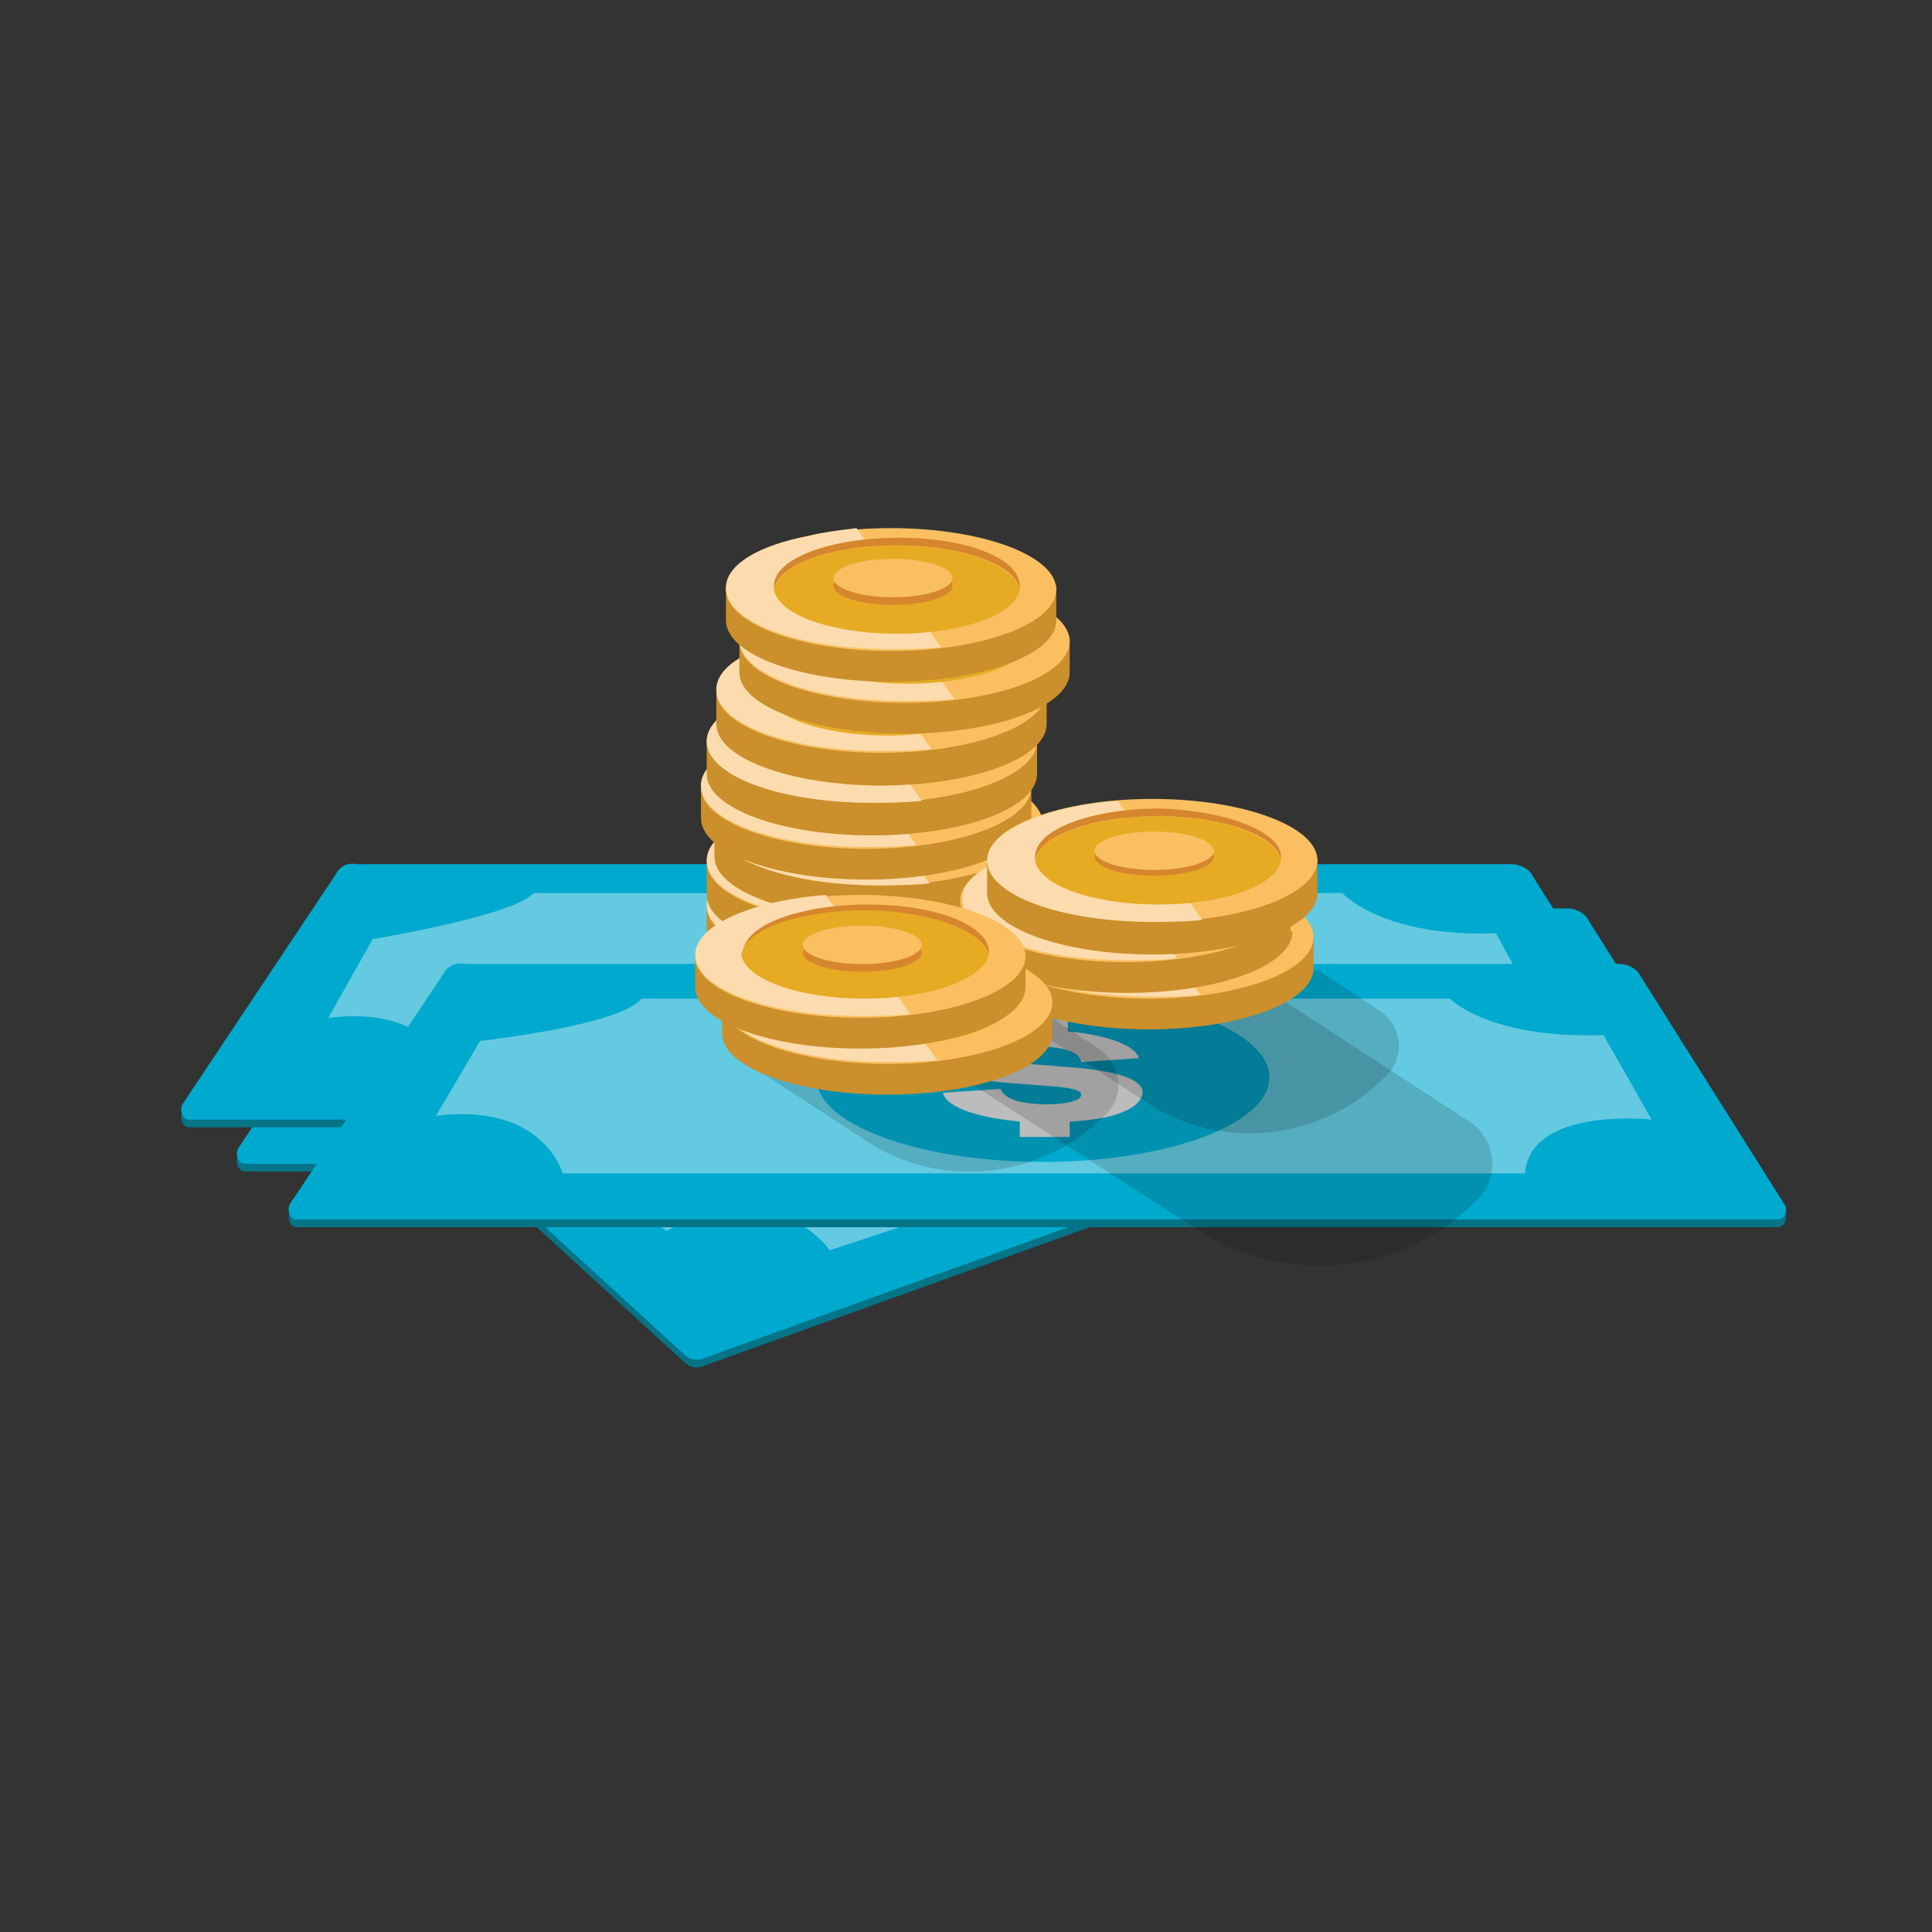 <?xml version="1.0" encoding="utf-8"?>
<!-- Generator: Adobe Illustrator 22.1.0, SVG Export Plug-In . SVG Version: 6.00 Build 0)  -->
<svg version="1.1" id="Layer_1" xmlns="http://www.w3.org/2000/svg" xmlns:xlink="http://www.w3.org/1999/xlink" x="0px" y="0px"
	 viewBox="0 0 100.6 100.6" style="enable-background:new 0 0 100.6 100.6;" xml:space="preserve">
<rect x="0" y="0" width="100.6" height="100.6" fill="#333333" stroke="none"/>
<style type="text/css">
	.st0{fill:#057487;}
	.st1{fill:#00A9CE;}
	.st2{opacity:0.39;fill:#FFFFFF;enable-background:new    ;}
	.st3{fill:#BBD162;}
	.st4{fill:#8CB843;}
	.st5{fill:#DBDCDA;}
	.st6{fill:#CB8F2B;}
	.st7{fill:#F9BF61;}
	.st8{fill:#FCDCAE;}
	.st9{fill:#D6862D;}
	.st10{fill:#E6AB23;}
	.st11{opacity:0.15;fill:#090909;enable-background:new    ;}
</style>
<g>
	<path class="st0" d="M27.4,63.4l8.2,7.5c0.3,0.3,0.7,0.4,1.1,0.2l24.5-8.8"/>
	<path class="st1" d="M27.4,63l8.2,7.5c0.3,0.3,0.7,0.4,1.1,0.2l24.5-8.8"/>
	<path class="st2" d="M50.8,62.6l-7.6,2.5c0,0-2.8-4.1-8.5-1l-2.2-1.8L44,61L50.8,62.6z"/>
	<path class="st0" d="M20.4,48.2l-8,12c-0.1,0.2-0.1,0.5,0.1,0.7c0.1,0.1,0.2,0.1,0.3,0.1h77c0.3,0,0.5-0.2,0.5-0.5
		c0-0.1,0-0.2-0.1-0.3l-7.5-11.9c-0.2-0.4-0.7-0.6-1.1-0.6H21.6C21.1,47.6,20.7,47.8,20.4,48.2z"/>
	<path class="st1" d="M20.4,47.8l-8,12c-0.1,0.2-0.1,0.5,0.1,0.7c0.1,0.1,0.2,0.1,0.3,0.1h77c0.3,0,0.5-0.2,0.5-0.5
		c0-0.1,0-0.2-0.1-0.3l-7.5-11.9c-0.2-0.4-0.7-0.6-1.1-0.6H21.6C21.1,47.2,20.7,47.4,20.4,47.8z"/>
	<path class="st3" d="M20.1,54.9l2.3-4.5c0,0,7.3,1.6,8.4-2.7h42.1c0,0,2,2.8,8,2.6l2.5,4.5c0,0-6.3,0.6-6.6,2.9H26.7
		C26.7,57.6,25.7,54.2,20.1,54.9z"/>
	<ellipse class="st4" cx="51.6" cy="53.1" rx="11.8" ry="4.4"/>
	<path class="st5" d="M53,55.5v0.8h-2.6v-0.8c-2.1-0.2-3.8-0.7-4-1.5l3-0.2c0.2,0.6,1.3,0.8,2.4,0.8c1.1,0,1.8-0.2,1.8-0.5
		c0-0.2-0.3-0.3-1.1-0.4l-2.5-0.2c-1.8-0.1-3.4-0.5-3.4-1.3c0-0.8,1.5-1.3,3.7-1.4V50H53v0.8c2,0.2,3.5,0.7,3.7,1.4l-3,0.2
		c-0.1-0.6-1.2-0.8-2.1-0.8c-1,0-1.6,0.2-1.6,0.5c0,0.2,0.3,0.3,1,0.4l2.5,0.2c2.1,0.2,3.4,0.6,3.4,1.3C56.8,54.9,55.1,55.4,53,55.5
		z"/>
	<path class="st0" d="M17.5,45.9l-8,12c-0.1,0.2-0.1,0.5,0.1,0.7c0.1,0.1,0.2,0.1,0.3,0.1h77c0.3,0,0.5-0.2,0.5-0.5
		c0-0.1,0-0.2-0.1-0.3l-7.5-11.9c-0.2-0.4-0.7-0.6-1.1-0.6H18.6C18.1,45.3,17.7,45.5,17.5,45.9z"/>
	<path class="st1" d="M17.5,45.5l-8,12c-0.1,0.2-0.1,0.5,0.1,0.7c0.1,0.1,0.2,0.1,0.3,0.1h77c0.3,0,0.5-0.2,0.5-0.5
		c0-0.1,0-0.2-0.1-0.3l-7.5-11.9c-0.2-0.4-0.7-0.6-1.1-0.6H18.6C18.1,44.9,17.7,45.1,17.5,45.5z"/>
	<path class="st2" d="M17.1,53l2.3-4.1c0,0,7.3-1.2,8.4-2.4h42.1c0,0,2,2.3,8,2.1l2.5,4.6c0,0-6.3-1.1-6.6,3H23.7
		C23.7,56.1,22.7,52.3,17.1,53z"/>
	<ellipse class="st1" cx="48.6" cy="50.8" rx="11.8" ry="4.4"/>
	<path class="st5" d="M50,53.2V54h-2.6v-0.8c-2.1-0.2-3.8-0.7-4-1.5l3-0.2c0.2,0.6,1.3,0.8,2.4,0.8s1.8-0.2,1.8-0.5
		c0-0.2-0.3-0.3-1.1-0.4l-2.5-0.2c-1.8-0.1-3.4-0.5-3.4-1.3c0-0.8,1.5-1.3,3.7-1.4v-0.8H50v0.8c2,0.2,3.5,0.7,3.7,1.4l-3,0.2
		c-0.1-0.6-1.2-0.8-2.1-0.8c-1,0-1.6,0.2-1.6,0.5c0,0.2,0.3,0.3,1,0.4l2.5,0.2c2.1,0.2,3.4,0.6,3.4,1.3C53.8,52.6,52.1,53.1,50,53.2
		z"/>
	<path class="st0" d="M23.1,51.1l-8,12c-0.1,0.2-0.1,0.5,0.1,0.7c0.1,0.1,0.2,0.1,0.3,0.1h77c0.3,0,0.5-0.2,0.5-0.5
		c0-0.1,0-0.2-0.1-0.3l-7.5-11.9c-0.2-0.4-0.7-0.6-1.1-0.6H24.2C23.8,50.5,23.3,50.7,23.1,51.1z"/>
	<path class="st6" d="M54,48.9c0,1.8-3.9,3.2-8.6,3.2s-8.6-1.4-8.6-3.2v-1.6c0.9-1.4,16.5-1.7,17.2-0.2V48.9z"/>
	<ellipse class="st7" cx="45.4" cy="47.2" rx="8.6" ry="3.2"/>
	<path class="st8" d="M48,50.2c-0.9,0.1-1.8,0.1-2.6,0.1c-4.8,0-8.6-1.4-8.6-3.2c0-1.2,1.7-2.2,4.3-2.7c0.8-0.2,1.7-0.3,2.5-0.4
		L48,50.2z"/>
	<path class="st9" d="M52.1,47c0,0.1,0,0.1,0,0.2c-0.2-1.3-3-2.3-6.4-2.3c-3.4,0-6.2,1-6.4,2.3c0-0.1,0-0.1,0-0.2
		c0-1.4,2.9-2.5,6.5-2.5C49.2,44.5,52.1,45.6,52.1,47z"/>
	<path class="st10" d="M52.1,47.2c-0.2,1.3-3,2.3-6.4,2.3c-3.4,0-6.2-1-6.4-2.3c0.2-1.3,3-2.3,6.4-2.3C49,44.9,51.8,45.9,52.1,47.2z
		"/>
	<ellipse class="st9" cx="45.5" cy="47" rx="3.1" ry="1"/>
	<ellipse class="st7" cx="45.5" cy="46.6" rx="3.1" ry="1"/>
	<path class="st6" d="M54,46.6c0,1.8-3.9,3.2-8.6,3.2s-8.6-1.4-8.6-3.2v-1.6c0.9-1.4,16.5-1.7,17.2-0.2V46.6z"/>
	<ellipse class="st7" cx="45.4" cy="44.9" rx="8.6" ry="3.2"/>
	<path class="st8" d="M48,47.9c-0.9,0.1-1.8,0.1-2.6,0.1c-4.8,0-8.6-1.4-8.6-3.2c0-1.2,1.7-2.2,4.3-2.7c0.8-0.2,1.7-0.3,2.5-0.4
		L48,47.9z"/>
	<path class="st9" d="M52.1,44.7c0,0.1,0,0.1,0,0.2c-0.2-1.3-3-2.3-6.4-2.3c-3.4,0-6.2,1-6.4,2.3c0-0.1,0-0.1,0-0.2
		c0-1.4,2.9-2.5,6.5-2.5C49.2,42.2,52.1,43.3,52.1,44.7z"/>
	<path class="st10" d="M52.1,44.9c-0.2,1.3-3,2.3-6.4,2.3c-3.4,0-6.2-1-6.4-2.3c0.2-1.3,3-2.3,6.4-2.3C49,42.6,51.8,43.6,52.1,44.9z
		"/>
	<ellipse class="st9" cx="45.5" cy="44.7" rx="3.1" ry="1"/>
	<ellipse class="st7" cx="45.5" cy="44.3" rx="3.1" ry="1"/>
	<path class="st6" d="M54.4,44.6c0,1.8-3.9,3.2-8.6,3.2s-8.6-1.4-8.6-3.2V43c0.9-1.4,16.5-1.7,17.2-0.2V44.6z"/>
	<ellipse class="st7" cx="45.7" cy="42.9" rx="8.6" ry="3.2"/>
	<path class="st8" d="M48.4,46c-0.9,0.1-1.8,0.1-2.6,0.1c-4.8,0-8.6-1.4-8.6-3.2c0-1.2,1.7-2.2,4.3-2.7c0.8-0.2,1.7-0.3,2.5-0.4
		L48.4,46z"/>
	<path class="st9" d="M52.4,42.7c0,0.1,0,0.1,0,0.2c-0.2-1.3-3-2.3-6.4-2.3s-6.2,1-6.4,2.3c0-0.1,0-0.1,0-0.2c0-1.4,2.9-2.5,6.5-2.5
		S52.4,41.3,52.4,42.7z"/>
	<path class="st10" d="M52.4,42.9c-0.2,1.3-3,2.3-6.4,2.3s-6.2-1-6.4-2.3c0.2-1.3,3-2.3,6.4-2.3S52.2,41.6,52.4,42.9z"/>
	<ellipse class="st9" cx="45.8" cy="42.7" rx="3.1" ry="1"/>
	<ellipse class="st7" cx="45.8" cy="42.4" rx="3.1" ry="1"/>
	<path class="st6" d="M53.7,42.6c0,1.8-3.9,3.2-8.6,3.2s-8.6-1.4-8.6-3.2V41c0.9-1.4,16.5-1.7,17.2-0.2V42.6z"/>
	<ellipse class="st7" cx="45.1" cy="41" rx="8.6" ry="3.2"/>
	<path class="st8" d="M47.7,44c-0.9,0.1-1.8,0.1-2.6,0.1c-4.8,0-8.6-1.4-8.6-3.2c0-1.2,1.7-2.2,4.3-2.7c0.8-0.2,1.7-0.3,2.5-0.4
		L47.7,44z"/>
	<path class="st9" d="M51.8,40.7c0,0.1,0,0.1,0,0.2c-0.2-1.3-3-2.3-6.4-2.3s-6.2,1-6.4,2.3c0-0.1,0-0.1,0-0.2c0-1.4,2.9-2.5,6.5-2.5
		S51.8,39.4,51.8,40.7z"/>
	<path class="st10" d="M51.7,40.9c-0.2,1.3-3,2.3-6.4,2.3s-6.2-1-6.4-2.3c0.2-1.3,3-2.3,6.4-2.3S51.5,39.6,51.7,40.9z"/>
	<ellipse class="st9" cx="45.2" cy="40.7" rx="3.1" ry="1"/>
	<ellipse class="st7" cx="45.2" cy="40.4" rx="3.1" ry="1"/>
	<path class="st6" d="M54,40.3c0,1.8-3.9,3.2-8.6,3.2s-8.6-1.4-8.6-3.2v-1.6c0.9-1.4,16.5-1.7,17.2-0.2V40.3z"/>
	<ellipse class="st7" cx="45.4" cy="38.6" rx="8.6" ry="3.2"/>
	<path class="st8" d="M48,41.7c-0.9,0.1-1.8,0.1-2.6,0.1c-4.8,0-8.6-1.4-8.6-3.2c0-1.2,1.7-2.2,4.3-2.7c0.8-0.2,1.7-0.3,2.5-0.4
		L48,41.7z"/>
	<path class="st9" d="M52.1,38.4c0,0.1,0,0.1,0,0.2c-0.2-1.3-3-2.3-6.4-2.3c-3.4,0-6.2,1-6.4,2.3c0-0.1,0-0.1,0-0.2
		c0-1.4,2.9-2.5,6.5-2.5C49.2,36,52.1,37.1,52.1,38.4z"/>
	<path class="st10" d="M52.1,38.6c-0.2,1.3-3,2.3-6.4,2.3c-3.4,0-6.2-1-6.4-2.3c0.2-1.3,3-2.3,6.4-2.3C49,36.3,51.8,37.3,52.1,38.6z
		"/>
	<ellipse class="st9" cx="45.5" cy="38.4" rx="3.1" ry="1"/>
	<ellipse class="st7" cx="45.5" cy="38.1" rx="3.1" ry="1"/>
	<path class="st6" d="M54.5,37.7c0,1.8-3.9,3.2-8.6,3.2s-8.6-1.4-8.6-3.2v-1.6c0.9-1.4,16.5-1.7,17.2-0.2V37.7z"/>
	<ellipse class="st7" cx="45.9" cy="36" rx="8.6" ry="3.2"/>
	<path class="st8" d="M48.5,39c-0.9,0.1-1.8,0.1-2.6,0.1c-4.8,0-8.6-1.4-8.6-3.2c0-1.2,1.7-2.2,4.3-2.7c0.8-0.2,1.7-0.3,2.5-0.4
		L48.5,39z"/>
	<path class="st9" d="M52.6,35.8c0,0.1,0,0.1,0,0.2c-0.2-1.3-3-2.3-6.4-2.3s-6.2,1-6.4,2.3c0-0.1,0-0.1,0-0.2c0-1.4,2.9-2.5,6.5-2.5
		S52.6,34.4,52.6,35.8z"/>
	<path class="st10" d="M52.6,36c-0.2,1.3-3,2.3-6.4,2.3s-6.2-1-6.4-2.3c0.2-1.3,3-2.3,6.4-2.3S52.3,34.7,52.6,36z"/>
	<ellipse class="st9" cx="46" cy="35.8" rx="3.1" ry="1"/>
	<ellipse class="st7" cx="46" cy="35.4" rx="3.1" ry="1"/>
	<path class="st6" d="M55.7,35c0,1.8-3.9,3.2-8.6,3.2s-8.6-1.4-8.6-3.2v-1.6c0.9-1.4,16.5-1.7,17.2-0.2V35z"/>
	<ellipse class="st7" cx="47.1" cy="33.4" rx="8.6" ry="3.2"/>
	<path class="st8" d="M49.7,36.4c-0.9,0.1-1.8,0.1-2.6,0.1c-4.8,0-8.6-1.4-8.6-3.2c0-1.2,1.7-2.2,4.3-2.7c0.8-0.2,1.7-0.3,2.5-0.4
		L49.7,36.4z"/>
	<path class="st9" d="M53.7,33.1c0,0.1,0,0.1,0,0.2c-0.2-1.3-3-2.3-6.4-2.3c-3.4,0-6.2,1-6.4,2.3c0-0.1,0-0.1,0-0.2
		c0-1.4,2.9-2.5,6.5-2.5C50.8,30.7,53.7,31.8,53.7,33.1z"/>
	<path class="st10" d="M53.7,33.3c-0.2,1.3-3,2.3-6.4,2.3c-3.4,0-6.2-1-6.4-2.3c0.2-1.3,3-2.3,6.4-2.3
		C50.7,31.1,53.5,32.1,53.7,33.3z"/>
	<ellipse class="st9" cx="47.2" cy="33.1" rx="3.1" ry="1"/>
	<ellipse class="st7" cx="47.2" cy="32.8" rx="3.1" ry="1"/>
	<path class="st6" d="M55,32.3c0,1.8-3.9,3.2-8.6,3.2s-8.6-1.4-8.6-3.2v-1.6c0.8-1.4,16.5-1.7,17.2-0.2V32.3z"/>
	<ellipse class="st7" cx="46.4" cy="30.7" rx="8.6" ry="3.2"/>
	<path class="st8" d="M49,33.7c-0.9,0.1-1.8,0.1-2.6,0.1c-4.8,0-8.6-1.4-8.6-3.2c0-1.2,1.7-2.2,4.3-2.7c0.8-0.2,1.7-0.3,2.5-0.4
		L49,33.7z"/>
	<path class="st9" d="M53.1,30.5c0,0.1,0,0.1,0,0.2c-0.2-1.3-3-2.3-6.4-2.3c-3.4,0-6.2,1-6.4,2.3c0-0.1,0-0.1,0-0.2
		c0-1.4,2.9-2.5,6.5-2.5S53.1,29.1,53.1,30.5z"/>
	<path class="st10" d="M53.1,30.7c-0.2,1.3-3,2.3-6.4,2.3c-3.4,0-6.2-1-6.4-2.3c0.2-1.3,3-2.3,6.4-2.3C50,28.4,52.8,29.4,53.1,30.7z
		"/>
	<ellipse class="st9" cx="46.5" cy="30.5" rx="3.1" ry="1"/>
	<ellipse class="st7" cx="46.5" cy="30.1" rx="3.1" ry="1"/>
	<path class="st1" d="M23.1,50.7l-8,12c-0.1,0.2-0.1,0.5,0.1,0.7c0.1,0.1,0.2,0.1,0.3,0.1h77c0.3,0,0.5-0.2,0.5-0.5
		c0-0.1,0-0.2-0.1-0.3l-7.5-11.9c-0.2-0.4-0.7-0.6-1.1-0.6H24.2C23.8,50.1,23.3,50.3,23.1,50.7z"/>
	<path class="st1" d="M23.1,50.7l-8,12c-0.1,0.2-0.1,0.5,0.1,0.7c0.1,0.1,0.2,0.1,0.3,0.1h77c0.3,0,0.5-0.2,0.5-0.5
		c0-0.1,0-0.2-0.1-0.3l-7.5-11.9c-0.2-0.4-0.7-0.6-1.1-0.6H24.2C23.8,50.1,23.3,50.3,23.1,50.7z"/>
	<path class="st2" d="M22.7,58.1l2.3-3.9c0,0,7.3-0.8,8.4-2.2h42.1c0,0,2,2.1,8,1.9l2.5,4.4c0,0-6.3-0.7-6.6,2.8H29.3
		C29.3,61.1,28.3,57.4,22.7,58.1z"/>
	<ellipse class="st1" cx="54.3" cy="56.1" rx="11.8" ry="4.4"/>
	<path class="st5" d="M55.7,58.4v0.8h-2.6v-0.8c-2.1-0.2-3.8-0.7-4-1.5l3-0.2c0.2,0.6,1.3,0.8,2.4,0.8s1.8-0.2,1.8-0.5
		c0-0.2-0.3-0.3-1.1-0.4l-2.5-0.2c-1.8-0.1-3.4-0.5-3.4-1.3c0-0.8,1.5-1.3,3.7-1.4v-0.8h2.6v0.8c2,0.2,3.5,0.7,3.7,1.4l-3,0.2
		c-0.1-0.6-1.2-0.8-2.1-0.8c-1,0-1.6,0.2-1.6,0.5c0,0.2,0.3,0.3,1,0.4l2.5,0.2c2.1,0.2,3.4,0.6,3.4,1.3
		C59.4,57.8,57.8,58.3,55.7,58.4z"/>
	<path class="st11" d="M57.2,54.6c1.2,0.8,1.4,2.4,0.4,3.4l0,0c-3.3,3.4-8.6,4-12.5,1.4l-6.6-4.3l15.5-2.6L57.2,54.6z"/>
	<path class="st11" d="M76.5,58.4c1.4,0.9,1.6,2.8,0.5,4l0,0c-3.8,3.9-9.9,4.7-14.7,1.6l-12.4-8l6.8-10.5L76.5,58.4z"/>
	<path class="st11" d="M71.8,52.6c1.2,0.8,1.4,2.4,0.4,3.4l0,0c-3.3,3.4-8.6,4-12.5,1.4l-6.6-4.3l15.5-2.6L71.8,52.6z"/>
	<path class="st6" d="M68.4,50.4c0,1.8-3.9,3.2-8.6,3.2s-8.6-1.4-8.6-3.2v-1.6c0.9-1.4,16.5-1.7,17.2-0.2V50.4z"/>
	<ellipse class="st7" cx="59.8" cy="48.8" rx="8.6" ry="3.2"/>
	<path class="st8" d="M62.5,51.8c-0.9,0.1-1.8,0.1-2.6,0.1c-4.8,0-8.6-1.4-8.6-3.2c0-1.5,2.9-2.8,6.8-3.1L62.5,51.8z"/>
	<path class="st9" d="M66.5,48.5c0,0.1,0,0.1,0,0.2c-0.2-1.3-3-2.3-6.4-2.3c-3.4,0-6.2,1-6.4,2.3c0-0.1,0-0.1,0-0.2
		c0-1.4,2.9-2.5,6.5-2.5S66.5,47.2,66.5,48.5z"/>
	<path class="st10" d="M66.5,48.7c-0.2,1.3-3,2.3-6.4,2.3c-3.4,0-6.2-1-6.4-2.3c0.2-1.3,3-2.3,6.4-2.3
		C63.5,46.4,66.3,47.4,66.5,48.7z"/>
	<ellipse class="st9" cx="59.9" cy="48.5" rx="3.1" ry="1"/>
	<ellipse class="st7" cx="59.9" cy="48.2" rx="3.1" ry="1"/>
	<path class="st6" d="M67.3,48.5c0,1.8-3.9,3.2-8.6,3.2S50,50.3,50,48.5v-1.6c0.9-1.4,16.5-1.7,17.2-0.2V48.5z"/>
	<ellipse class="st7" cx="58.6" cy="46.9" rx="8.6" ry="3.2"/>
	<path class="st8" d="M61.3,49.9c-0.9,0.1-1.8,0.1-2.6,0.1c-4.8,0-8.6-1.4-8.6-3.2c0-1.5,2.9-2.8,6.8-3.1L61.3,49.9z"/>
	<path class="st9" d="M65.3,46.7c0,0.1,0,0.1,0,0.2c-0.2-1.3-3-2.3-6.4-2.3s-6.2,1-6.4,2.3c0-0.1,0-0.1,0-0.2c0-1.4,2.9-2.5,6.5-2.5
		S65.3,45.3,65.3,46.7z"/>
	<path class="st10" d="M65.3,46.8c-0.2,1.3-3,2.3-6.4,2.3s-6.2-1-6.4-2.3c0.2-1.3,3-2.3,6.4-2.3S65.1,45.6,65.3,46.8z"/>
	<ellipse class="st9" cx="58.7" cy="46.7" rx="3.1" ry="1"/>
	<ellipse class="st7" cx="58.7" cy="46.3" rx="3.1" ry="1"/>
	<path class="st6" d="M68.6,46.5c0,1.8-3.9,3.2-8.6,3.2s-8.6-1.4-8.6-3.2v-1.6c0.9-1.4,16.5-1.7,17.2-0.2V46.5z"/>
	<ellipse class="st7" cx="60" cy="44.8" rx="8.6" ry="3.2"/>
	<path class="st8" d="M62.6,47.9C61.8,48,60.9,48,60,48c-4.8,0-8.6-1.4-8.6-3.2c0-1.5,2.9-2.8,6.8-3.1L62.6,47.9z"/>
	<path class="st9" d="M66.7,44.6c0,0.1,0,0.1,0,0.2c-0.2-1.3-3-2.3-6.4-2.3c-3.4,0-6.2,1-6.4,2.3c0-0.1,0-0.1,0-0.2
		c0-1.4,2.9-2.5,6.5-2.5C63.8,42.2,66.7,43.3,66.7,44.6z"/>
	<path class="st10" d="M66.7,44.8c-0.2,1.3-3,2.3-6.4,2.3c-3.4,0-6.2-1-6.4-2.3c0.2-1.3,3-2.3,6.4-2.3
		C63.6,42.5,66.4,43.5,66.7,44.8z"/>
	<ellipse class="st9" cx="60.1" cy="44.6" rx="3.1" ry="1"/>
	<ellipse class="st7" cx="60.1" cy="44.3" rx="3.1" ry="1"/>
	<path class="st6" d="M54.8,53.8c0,1.8-3.9,3.2-8.6,3.2s-8.6-1.4-8.6-3.2v-1.6c0.9-1.4,16.5-1.7,17.2-0.2V53.8z"/>
	<ellipse class="st7" cx="46.2" cy="52.2" rx="8.6" ry="3.2"/>
	<path class="st8" d="M48.8,55.2c-0.9,0.1-1.8,0.1-2.6,0.1c-4.8,0-8.6-1.4-8.6-3.2c0-1.5,2.9-2.8,6.8-3.1L48.8,55.2z"/>
	<path class="st9" d="M52.8,52c0,0.1,0,0.1,0,0.2c-0.2-1.3-3-2.3-6.4-2.3c-3.4,0-6.2,1-6.4,2.3c0-0.1,0-0.1,0-0.2
		c0-1.4,2.9-2.5,6.5-2.5C50,49.5,52.8,50.6,52.8,52z"/>
	<path class="st10" d="M52.8,52.1c-0.2,1.3-3,2.3-6.4,2.3c-3.4,0-6.2-1-6.4-2.3c0.2-1.3,3-2.3,6.4-2.3
		C49.8,49.9,52.6,50.9,52.8,52.1z"/>
	<ellipse class="st9" cx="46.3" cy="52" rx="3.1" ry="1"/>
	<ellipse class="st7" cx="46.3" cy="51.6" rx="3.1" ry="1"/>
	<path class="st6" d="M53.4,51.4c0,1.8-3.9,3.2-8.6,3.2s-8.6-1.4-8.6-3.2v-1.6c0.9-1.4,16.5-1.7,17.2-0.2V51.4z"/>
	<ellipse class="st7" cx="44.8" cy="49.8" rx="8.6" ry="3.2"/>
	<path class="st8" d="M47.4,52.8c-0.9,0.1-1.8,0.1-2.6,0.1c-4.8,0-8.6-1.4-8.6-3.2c0-1.5,2.9-2.8,6.8-3.1L47.4,52.8z"/>
	<path class="st9" d="M51.5,49.6c0,0.1,0,0.1,0,0.2c-0.2-1.3-3-2.3-6.4-2.3s-6.2,1-6.4,2.3c0-0.1,0-0.1,0-0.2c0-1.4,2.9-2.5,6.5-2.5
		S51.5,48.2,51.5,49.6z"/>
	<path class="st10" d="M51.5,49.7C51.2,51,48.4,52,45,52s-6.2-1-6.4-2.3c0.2-1.3,3-2.3,6.4-2.3S51.2,48.5,51.5,49.7z"/>
	<ellipse class="st9" cx="44.9" cy="49.6" rx="3.1" ry="1"/>
	<ellipse class="st7" cx="44.9" cy="49.2" rx="3.1" ry="1"/>
</g>
</svg>
